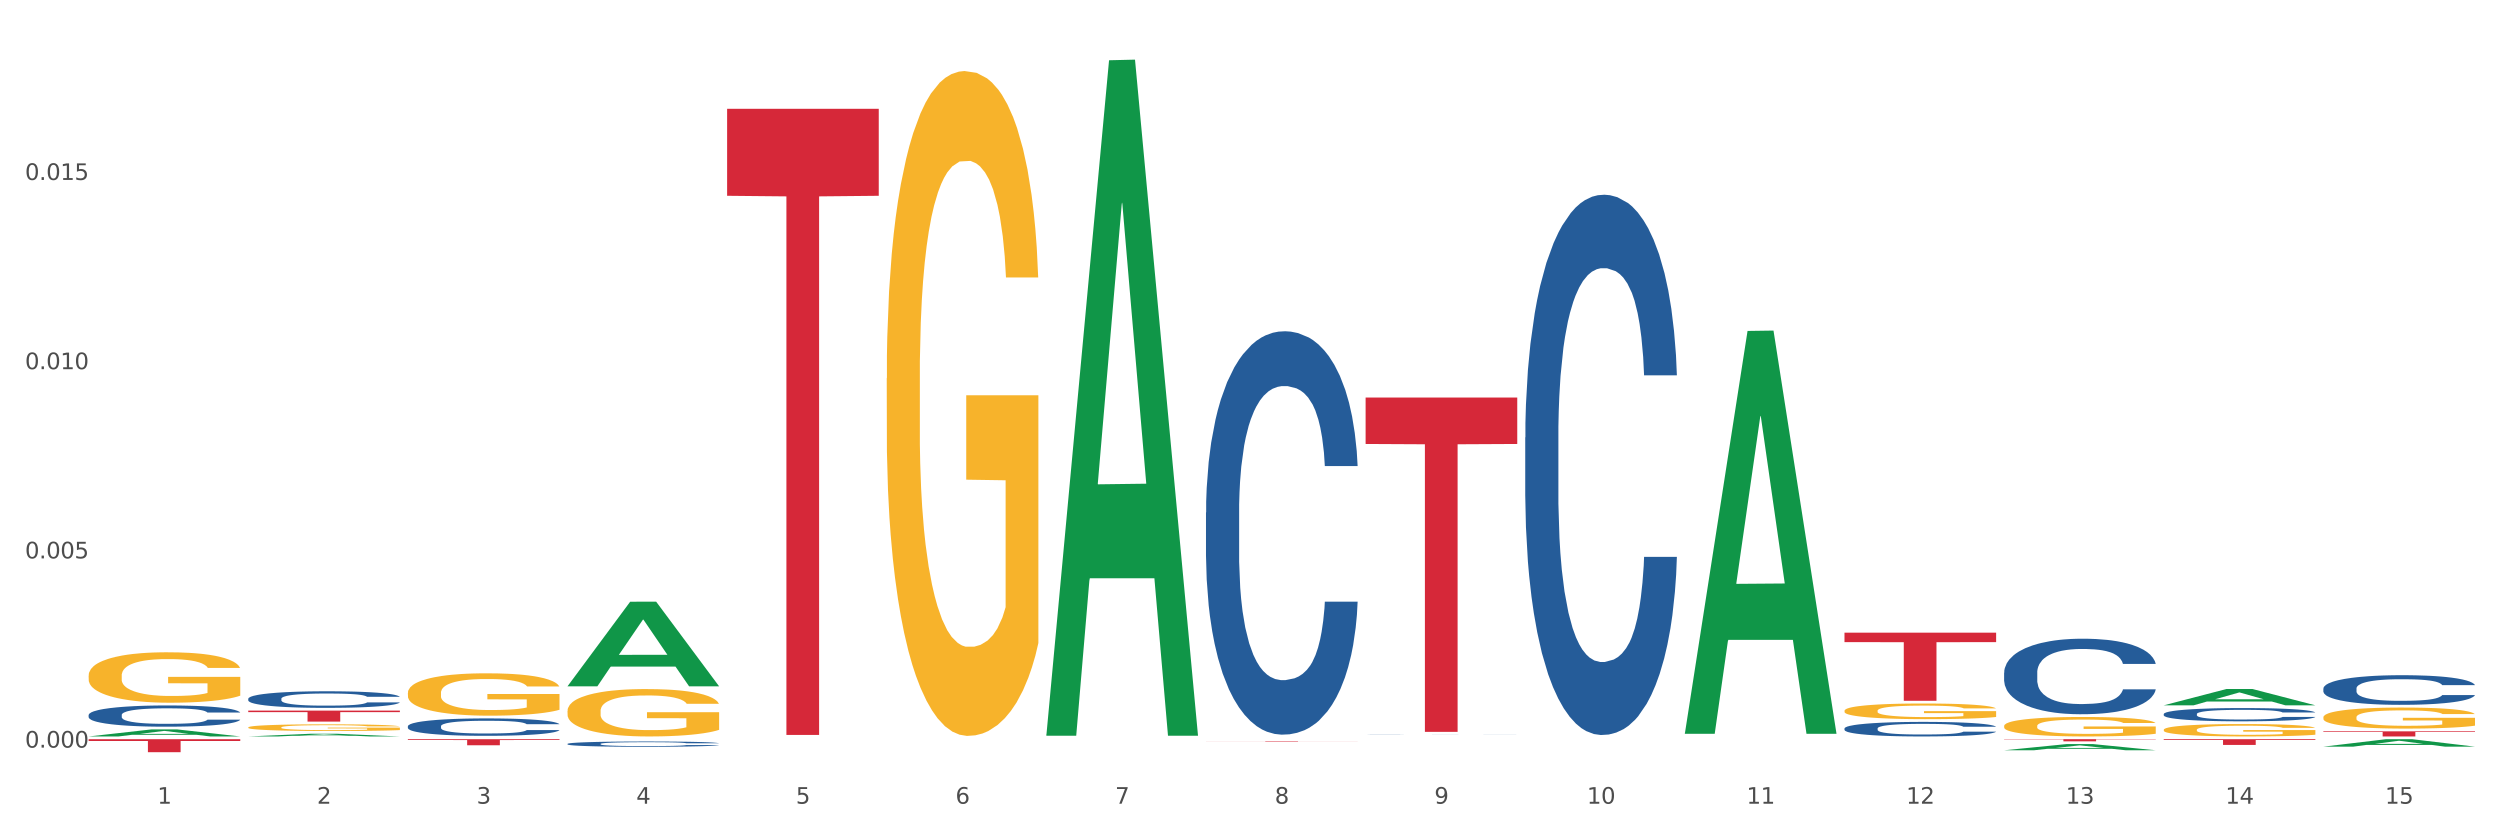 <?xml version="1.0" encoding="utf-8" standalone="no"?>
<!DOCTYPE svg PUBLIC "-//W3C//DTD SVG 1.1//EN"
  "http://www.w3.org/Graphics/SVG/1.1/DTD/svg11.dtd">
<svg xmlns:xlink="http://www.w3.org/1999/xlink" width="1080pt" height="360pt" viewBox="0 0 1080 360" xmlns="http://www.w3.org/2000/svg" version="1.1">
 <rect x="0" y="0" width="1080" height="360" fill="#333333" stroke="none"/>
 <defs>
  <style type="text/css">*{stroke-linejoin: round; stroke-linecap: butt}</style>
 </defs>
 <g id="figure_1">
  <g id="patch_1">
   <path d="M 0 360 
L 1080 360 
L 1080 0 
L 0 0 
z
" style="fill: #ffffff; stroke: #ffffff; stroke-linejoin: miter"/>
  </g>
  <g id="axes_1">
   <g id="matplotlib.axis_1">
    <g id="xtick_1">
     <g id="text_1">
      <!-- 1 -->
      <g style="fill: #4d4d4d" transform="translate(67.984 347.204) scale(0.096 -0.096)">
       <defs>
        <path id="DejaVuSans-31" d="M 794 531 
L 1825 531 
L 1825 4091 
L 703 3866 
L 703 4441 
L 1819 4666 
L 2450 4666 
L 2450 531 
L 3481 531 
L 3481 0 
L 794 0 
L 794 531 
z
" transform="scale(0.016)"/>
       </defs>
       <use xlink:href="#DejaVuSans-31"/>
      </g>
     </g>
    </g>
    <g id="xtick_2">
     <g id="text_2">
      <!-- 2 -->
      <g style="fill: #4d4d4d" transform="translate(136.942 347.204) scale(0.096 -0.096)">
       <defs>
        <path id="DejaVuSans-32" d="M 1228 531 
L 3431 531 
L 3431 0 
L 469 0 
L 469 531 
Q 828 903 1448 1529 
Q 2069 2156 2228 2338 
Q 2531 2678 2651 2914 
Q 2772 3150 2772 3378 
Q 2772 3750 2511 3984 
Q 2250 4219 1831 4219 
Q 1534 4219 1204 4116 
Q 875 4013 500 3803 
L 500 4441 
Q 881 4594 1212 4672 
Q 1544 4750 1819 4750 
Q 2544 4750 2975 4387 
Q 3406 4025 3406 3419 
Q 3406 3131 3298 2873 
Q 3191 2616 2906 2266 
Q 2828 2175 2409 1742 
Q 1991 1309 1228 531 
z
" transform="scale(0.016)"/>
       </defs>
       <use xlink:href="#DejaVuSans-32"/>
      </g>
     </g>
    </g>
    <g id="xtick_3">
     <g id="text_3">
      <!-- 3 -->
      <g style="fill: #4d4d4d" transform="translate(205.899 347.204) scale(0.096 -0.096)">
       <defs>
        <path id="DejaVuSans-33" d="M 2597 2516 
Q 3050 2419 3304 2112 
Q 3559 1806 3559 1356 
Q 3559 666 3084 287 
Q 2609 -91 1734 -91 
Q 1441 -91 1130 -33 
Q 819 25 488 141 
L 488 750 
Q 750 597 1062 519 
Q 1375 441 1716 441 
Q 2309 441 2620 675 
Q 2931 909 2931 1356 
Q 2931 1769 2642 2001 
Q 2353 2234 1838 2234 
L 1294 2234 
L 1294 2753 
L 1863 2753 
Q 2328 2753 2575 2939 
Q 2822 3125 2822 3475 
Q 2822 3834 2567 4026 
Q 2313 4219 1838 4219 
Q 1578 4219 1281 4162 
Q 984 4106 628 3988 
L 628 4550 
Q 988 4650 1302 4700 
Q 1616 4750 1894 4750 
Q 2613 4750 3031 4423 
Q 3450 4097 3450 3541 
Q 3450 3153 3228 2886 
Q 3006 2619 2597 2516 
z
" transform="scale(0.016)"/>
       </defs>
       <use xlink:href="#DejaVuSans-33"/>
      </g>
     </g>
    </g>
    <g id="xtick_4">
     <g id="text_4">
      <!-- 4 -->
      <g style="fill: #4d4d4d" transform="translate(274.857 347.204) scale(0.096 -0.096)">
       <defs>
        <path id="DejaVuSans-34" d="M 2419 4116 
L 825 1625 
L 2419 1625 
L 2419 4116 
z
M 2253 4666 
L 3047 4666 
L 3047 1625 
L 3713 1625 
L 3713 1100 
L 3047 1100 
L 3047 0 
L 2419 0 
L 2419 1100 
L 313 1100 
L 313 1709 
L 2253 4666 
z
" transform="scale(0.016)"/>
       </defs>
       <use xlink:href="#DejaVuSans-34"/>
      </g>
     </g>
    </g>
    <g id="xtick_5">
     <g id="text_5">
      <!-- 5 -->
      <g style="fill: #4d4d4d" transform="translate(343.815 347.204) scale(0.096 -0.096)">
       <defs>
        <path id="DejaVuSans-35" d="M 691 4666 
L 3169 4666 
L 3169 4134 
L 1269 4134 
L 1269 2991 
Q 1406 3038 1543 3061 
Q 1681 3084 1819 3084 
Q 2600 3084 3056 2656 
Q 3513 2228 3513 1497 
Q 3513 744 3044 326 
Q 2575 -91 1722 -91 
Q 1428 -91 1123 -41 
Q 819 9 494 109 
L 494 744 
Q 775 591 1075 516 
Q 1375 441 1709 441 
Q 2250 441 2565 725 
Q 2881 1009 2881 1497 
Q 2881 1984 2565 2268 
Q 2250 2553 1709 2553 
Q 1456 2553 1204 2497 
Q 953 2441 691 2322 
L 691 4666 
z
" transform="scale(0.016)"/>
       </defs>
       <use xlink:href="#DejaVuSans-35"/>
      </g>
     </g>
    </g>
    <g id="xtick_6">
     <g id="text_6">
      <!-- 6 -->
      <g style="fill: #4d4d4d" transform="translate(412.772 347.204) scale(0.096 -0.096)">
       <defs>
        <path id="DejaVuSans-36" d="M 2113 2584 
Q 1688 2584 1439 2293 
Q 1191 2003 1191 1497 
Q 1191 994 1439 701 
Q 1688 409 2113 409 
Q 2538 409 2786 701 
Q 3034 994 3034 1497 
Q 3034 2003 2786 2293 
Q 2538 2584 2113 2584 
z
M 3366 4563 
L 3366 3988 
Q 3128 4100 2886 4159 
Q 2644 4219 2406 4219 
Q 1781 4219 1451 3797 
Q 1122 3375 1075 2522 
Q 1259 2794 1537 2939 
Q 1816 3084 2150 3084 
Q 2853 3084 3261 2657 
Q 3669 2231 3669 1497 
Q 3669 778 3244 343 
Q 2819 -91 2113 -91 
Q 1303 -91 875 529 
Q 447 1150 447 2328 
Q 447 3434 972 4092 
Q 1497 4750 2381 4750 
Q 2619 4750 2861 4703 
Q 3103 4656 3366 4563 
z
" transform="scale(0.016)"/>
       </defs>
       <use xlink:href="#DejaVuSans-36"/>
      </g>
     </g>
    </g>
    <g id="xtick_7">
     <g id="text_7">
      <!-- 7 -->
      <g style="fill: #4d4d4d" transform="translate(481.73 347.204) scale(0.096 -0.096)">
       <defs>
        <path id="DejaVuSans-37" d="M 525 4666 
L 3525 4666 
L 3525 4397 
L 1831 0 
L 1172 0 
L 2766 4134 
L 525 4134 
L 525 4666 
z
" transform="scale(0.016)"/>
       </defs>
       <use xlink:href="#DejaVuSans-37"/>
      </g>
     </g>
    </g>
    <g id="xtick_8">
     <g id="text_8">
      <!-- 8 -->
      <g style="fill: #4d4d4d" transform="translate(550.688 347.204) scale(0.096 -0.096)">
       <defs>
        <path id="DejaVuSans-38" d="M 2034 2216 
Q 1584 2216 1326 1975 
Q 1069 1734 1069 1313 
Q 1069 891 1326 650 
Q 1584 409 2034 409 
Q 2484 409 2743 651 
Q 3003 894 3003 1313 
Q 3003 1734 2745 1975 
Q 2488 2216 2034 2216 
z
M 1403 2484 
Q 997 2584 770 2862 
Q 544 3141 544 3541 
Q 544 4100 942 4425 
Q 1341 4750 2034 4750 
Q 2731 4750 3128 4425 
Q 3525 4100 3525 3541 
Q 3525 3141 3298 2862 
Q 3072 2584 2669 2484 
Q 3125 2378 3379 2068 
Q 3634 1759 3634 1313 
Q 3634 634 3220 271 
Q 2806 -91 2034 -91 
Q 1263 -91 848 271 
Q 434 634 434 1313 
Q 434 1759 690 2068 
Q 947 2378 1403 2484 
z
M 1172 3481 
Q 1172 3119 1398 2916 
Q 1625 2713 2034 2713 
Q 2441 2713 2670 2916 
Q 2900 3119 2900 3481 
Q 2900 3844 2670 4047 
Q 2441 4250 2034 4250 
Q 1625 4250 1398 4047 
Q 1172 3844 1172 3481 
z
" transform="scale(0.016)"/>
       </defs>
       <use xlink:href="#DejaVuSans-38"/>
      </g>
     </g>
    </g>
    <g id="xtick_9">
     <g id="text_9">
      <!-- 9 -->
      <g style="fill: #4d4d4d" transform="translate(619.645 347.204) scale(0.096 -0.096)">
       <defs>
        <path id="DejaVuSans-39" d="M 703 97 
L 703 672 
Q 941 559 1184 500 
Q 1428 441 1663 441 
Q 2288 441 2617 861 
Q 2947 1281 2994 2138 
Q 2813 1869 2534 1725 
Q 2256 1581 1919 1581 
Q 1219 1581 811 2004 
Q 403 2428 403 3163 
Q 403 3881 828 4315 
Q 1253 4750 1959 4750 
Q 2769 4750 3195 4129 
Q 3622 3509 3622 2328 
Q 3622 1225 3098 567 
Q 2575 -91 1691 -91 
Q 1453 -91 1209 -44 
Q 966 3 703 97 
z
M 1959 2075 
Q 2384 2075 2632 2365 
Q 2881 2656 2881 3163 
Q 2881 3666 2632 3958 
Q 2384 4250 1959 4250 
Q 1534 4250 1286 3958 
Q 1038 3666 1038 3163 
Q 1038 2656 1286 2365 
Q 1534 2075 1959 2075 
z
" transform="scale(0.016)"/>
       </defs>
       <use xlink:href="#DejaVuSans-39"/>
      </g>
     </g>
    </g>
    <g id="xtick_10">
     <g id="text_10">
      <!-- 10 -->
      <g style="fill: #4d4d4d" transform="translate(685.549 347.204) scale(0.096 -0.096)">
       <defs>
        <path id="DejaVuSans-30" d="M 2034 4250 
Q 1547 4250 1301 3770 
Q 1056 3291 1056 2328 
Q 1056 1369 1301 889 
Q 1547 409 2034 409 
Q 2525 409 2770 889 
Q 3016 1369 3016 2328 
Q 3016 3291 2770 3770 
Q 2525 4250 2034 4250 
z
M 2034 4750 
Q 2819 4750 3233 4129 
Q 3647 3509 3647 2328 
Q 3647 1150 3233 529 
Q 2819 -91 2034 -91 
Q 1250 -91 836 529 
Q 422 1150 422 2328 
Q 422 3509 836 4129 
Q 1250 4750 2034 4750 
z
" transform="scale(0.016)"/>
       </defs>
       <use xlink:href="#DejaVuSans-31"/>
       <use xlink:href="#DejaVuSans-30" transform="translate(63.623 0)"/>
      </g>
     </g>
    </g>
    <g id="xtick_11">
     <g id="text_11">
      <!-- 11 -->
      <g style="fill: #4d4d4d" transform="translate(754.506 347.204) scale(0.096 -0.096)">
       <use xlink:href="#DejaVuSans-31"/>
       <use xlink:href="#DejaVuSans-31" transform="translate(63.623 0)"/>
      </g>
     </g>
    </g>
    <g id="xtick_12">
     <g id="text_12">
      <!-- 12 -->
      <g style="fill: #4d4d4d" transform="translate(823.464 347.204) scale(0.096 -0.096)">
       <use xlink:href="#DejaVuSans-31"/>
       <use xlink:href="#DejaVuSans-32" transform="translate(63.623 0)"/>
      </g>
     </g>
    </g>
    <g id="xtick_13">
     <g id="text_13">
      <!-- 13 -->
      <g style="fill: #4d4d4d" transform="translate(892.422 347.204) scale(0.096 -0.096)">
       <use xlink:href="#DejaVuSans-31"/>
       <use xlink:href="#DejaVuSans-33" transform="translate(63.623 0)"/>
      </g>
     </g>
    </g>
    <g id="xtick_14">
     <g id="text_14">
      <!-- 14 -->
      <g style="fill: #4d4d4d" transform="translate(961.379 347.204) scale(0.096 -0.096)">
       <use xlink:href="#DejaVuSans-31"/>
       <use xlink:href="#DejaVuSans-34" transform="translate(63.623 0)"/>
      </g>
     </g>
    </g>
    <g id="xtick_15">
     <g id="text_15">
      <!-- 15 -->
      <g style="fill: #4d4d4d" transform="translate(1030.337 347.204) scale(0.096 -0.096)">
       <use xlink:href="#DejaVuSans-31"/>
       <use xlink:href="#DejaVuSans-35" transform="translate(63.623 0)"/>
      </g>
     </g>
    </g>
    <g id="xtick_16"/>
    <g id="xtick_17"/>
    <g id="xtick_18"/>
    <g id="xtick_19"/>
    <g id="xtick_20"/>
    <g id="xtick_21"/>
    <g id="xtick_22"/>
    <g id="xtick_23"/>
    <g id="xtick_24"/>
    <g id="xtick_25"/>
    <g id="xtick_26"/>
    <g id="xtick_27"/>
    <g id="xtick_28"/>
    <g id="xtick_29"/>
   </g>
   <g id="matplotlib.axis_2">
    <g id="ytick_1">
     <g id="text_16">
      <!-- 0.000 -->
      <g style="fill: #4d4d4d" transform="translate(10.8 322.973) scale(0.096 -0.096)">
       <defs>
        <path id="DejaVuSans-2e" d="M 684 794 
L 1344 794 
L 1344 0 
L 684 0 
L 684 794 
z
" transform="scale(0.016)"/>
       </defs>
       <use xlink:href="#DejaVuSans-30"/>
       <use xlink:href="#DejaVuSans-2e" transform="translate(63.623 0)"/>
       <use xlink:href="#DejaVuSans-30" transform="translate(95.41 0)"/>
       <use xlink:href="#DejaVuSans-30" transform="translate(159.033 0)"/>
       <use xlink:href="#DejaVuSans-30" transform="translate(222.656 0)"/>
      </g>
     </g>
    </g>
    <g id="ytick_2">
     <g id="text_17">
      <!-- 0.005 -->
      <g style="fill: #4d4d4d" transform="translate(10.8 241.229) scale(0.096 -0.096)">
       <use xlink:href="#DejaVuSans-30"/>
       <use xlink:href="#DejaVuSans-2e" transform="translate(63.623 0)"/>
       <use xlink:href="#DejaVuSans-30" transform="translate(95.41 0)"/>
       <use xlink:href="#DejaVuSans-30" transform="translate(159.033 0)"/>
       <use xlink:href="#DejaVuSans-35" transform="translate(222.656 0)"/>
      </g>
     </g>
    </g>
    <g id="ytick_3">
     <g id="text_18">
      <!-- 0.010 -->
      <g style="fill: #4d4d4d" transform="translate(10.8 159.486) scale(0.096 -0.096)">
       <use xlink:href="#DejaVuSans-30"/>
       <use xlink:href="#DejaVuSans-2e" transform="translate(63.623 0)"/>
       <use xlink:href="#DejaVuSans-30" transform="translate(95.41 0)"/>
       <use xlink:href="#DejaVuSans-31" transform="translate(159.033 0)"/>
       <use xlink:href="#DejaVuSans-30" transform="translate(222.656 0)"/>
      </g>
     </g>
    </g>
    <g id="ytick_4">
     <g id="text_19">
      <!-- 0.015 -->
      <g style="fill: #4d4d4d" transform="translate(10.8 77.742) scale(0.096 -0.096)">
       <use xlink:href="#DejaVuSans-30"/>
       <use xlink:href="#DejaVuSans-2e" transform="translate(63.623 0)"/>
       <use xlink:href="#DejaVuSans-30" transform="translate(95.41 0)"/>
       <use xlink:href="#DejaVuSans-31" transform="translate(159.033 0)"/>
       <use xlink:href="#DejaVuSans-35" transform="translate(222.656 0)"/>
      </g>
     </g>
    </g>
    <g id="ytick_5"/>
    <g id="ytick_6"/>
    <g id="ytick_7"/>
    <g id="ytick_8"/>
   </g>
   <g id="PolyCollection_1">
    <path d="M 245.156 296.436 
L 245.224 296.401 
L 272.238 259.943 
L 283.449 259.908 
L 310.666 296.504 
L 297.699 296.504 
L 291.823 287.982 
L 263.931 287.982 
L 263.728 288.12 
L 258.055 296.504 
L 245.156 296.504 
L 245.156 296.436 
L 267.443 282.897 
L 288.311 282.862 
L 277.978 267.709 
L 277.843 267.64 
L 277.708 267.743 
L 267.375 282.862 
L 267.443 282.897 
L 245.156 296.436 
z
" clip-path="url(#pe9c24ea8be)" style="fill: #109648"/>
    <path d="M 107.241 318.149 
L 107.308 318.148 
L 134.323 316.974 
L 145.533 316.973 
L 172.75 318.151 
L 159.784 318.151 
L 153.908 317.877 
L 126.016 317.877 
L 125.813 317.881 
L 120.14 318.151 
L 107.241 318.151 
L 107.241 318.149 
L 129.527 317.713 
L 150.396 317.712 
L 140.063 317.224 
L 139.928 317.222 
L 139.793 317.225 
L 129.46 317.712 
L 129.527 317.713 
L 107.241 318.149 
z
" clip-path="url(#pe9c24ea8be)" style="fill: #109648"/>
    <path d="M 245.156 307.139 
L 245.233 307.12 
L 245.233 306.447 
L 245.388 305.868 
L 246.161 304.465 
L 247.322 303.306 
L 248.172 302.689 
L 249.023 302.184 
L 250.029 301.68 
L 251.266 301.156 
L 253.509 300.39 
L 254.901 299.997 
L 256.603 299.586 
L 259.697 298.987 
L 261.939 298.651 
L 264.26 298.37 
L 268.05 298.034 
L 270.525 297.884 
L 273.154 297.772 
L 276.325 297.697 
L 278.723 297.679 
L 283.982 297.735 
L 288.468 297.903 
L 290.634 298.034 
L 293.418 298.258 
L 294.888 298.408 
L 297.285 298.707 
L 299.76 299.099 
L 301.462 299.436 
L 304.014 300.072 
L 305.948 300.707 
L 307.727 301.493 
L 308.655 302.035 
L 309.351 302.54 
L 309.97 303.119 
L 310.588 304.035 
L 296.667 304.035 
L 296.125 303.381 
L 295.274 302.764 
L 294.037 302.166 
L 292.954 301.792 
L 291.098 301.324 
L 289.396 301.025 
L 287.617 300.801 
L 285.452 300.614 
L 283.75 300.52 
L 281.353 300.446 
L 276.635 300.464 
L 273.464 300.614 
L 271.298 300.801 
L 269.906 300.969 
L 268.668 301.156 
L 267.276 301.418 
L 265.652 301.811 
L 264.492 302.166 
L 263.332 302.614 
L 262.404 303.063 
L 261.553 303.587 
L 260.857 304.148 
L 260.315 304.727 
L 259.851 305.438 
L 259.464 306.616 
L 259.464 309.177 
L 259.619 309.757 
L 260.006 310.523 
L 260.47 311.103 
L 261.243 311.795 
L 261.939 312.262 
L 263.254 312.935 
L 264.724 313.496 
L 265.884 313.851 
L 267.044 314.15 
L 269.055 314.562 
L 271.298 314.898 
L 273.232 315.104 
L 275.861 315.291 
L 277.64 315.366 
L 279.187 315.403 
L 282.977 315.403 
L 285.684 315.347 
L 288.7 315.216 
L 291.021 315.048 
L 292.954 314.842 
L 295.12 314.506 
L 296.512 314.188 
L 296.512 310.28 
L 279.496 310.261 
L 279.496 307.663 
L 310.666 307.663 
L 310.666 315.291 
L 309.351 315.683 
L 307.881 316.039 
L 306.335 316.357 
L 304.014 316.749 
L 301.23 317.123 
L 298.755 317.385 
L 296.125 317.609 
L 293.031 317.815 
L 289.01 318.002 
L 286.535 318.077 
L 283.441 318.133 
L 279.806 318.151 
L 276.635 318.114 
L 273.541 318.021 
L 270.293 317.852 
L 267.121 317.609 
L 264.724 317.366 
L 262.326 317.067 
L 259.774 316.674 
L 257.763 316.3 
L 256.216 315.964 
L 254.515 315.534 
L 252.658 314.973 
L 251.266 314.468 
L 250.029 313.945 
L 248.714 313.272 
L 247.786 312.692 
L 246.858 311.963 
L 246.316 311.421 
L 245.697 310.579 
L 245.233 309.401 
L 245.156 307.139 
z
" clip-path="url(#pe9c24ea8be)" style="fill: #f7b32b"/>
    <path d="M 383.071 163.414 
L 383.149 163.151 
L 383.149 153.708 
L 383.303 145.576 
L 384.077 125.903 
L 385.237 109.639 
L 386.088 100.983 
L 386.938 93.9 
L 387.944 86.818 
L 389.181 79.473 
L 391.424 68.718 
L 392.817 63.209 
L 394.518 57.439 
L 397.612 49.045 
L 399.855 44.323 
L 402.175 40.388 
L 405.965 35.666 
L 408.44 33.568 
L 411.07 31.994 
L 414.241 30.945 
L 416.638 30.682 
L 421.898 31.469 
L 426.384 33.83 
L 428.549 35.666 
L 431.334 38.814 
L 432.803 40.913 
L 435.201 45.11 
L 437.676 50.618 
L 439.377 55.34 
L 441.93 64.259 
L 443.863 73.177 
L 445.642 84.195 
L 446.57 91.802 
L 447.266 98.884 
L 447.885 107.016 
L 448.504 119.869 
L 434.582 119.869 
L 434.041 110.688 
L 433.19 102.032 
L 431.952 93.638 
L 430.869 88.392 
L 429.013 81.834 
L 427.312 77.637 
L 425.533 74.489 
L 423.367 71.866 
L 421.666 70.554 
L 419.268 69.505 
L 414.55 69.767 
L 411.379 71.866 
L 409.213 74.489 
L 407.821 76.85 
L 406.584 79.473 
L 405.191 83.145 
L 403.567 88.654 
L 402.407 93.638 
L 401.247 99.934 
L 400.319 106.229 
L 399.468 113.574 
L 398.772 121.443 
L 398.231 129.575 
L 397.767 139.543 
L 397.38 156.069 
L 397.38 192.006 
L 397.534 200.138 
L 397.921 210.893 
L 398.385 219.024 
L 399.159 228.73 
L 399.855 235.288 
L 401.17 244.731 
L 402.639 252.601 
L 403.799 257.585 
L 404.959 261.782 
L 406.97 267.553 
L 409.213 272.274 
L 411.147 275.16 
L 413.777 277.783 
L 415.555 278.832 
L 417.102 279.357 
L 420.892 279.357 
L 423.599 278.57 
L 426.616 276.734 
L 428.936 274.373 
L 430.869 271.487 
L 433.035 266.766 
L 434.427 262.306 
L 434.427 207.483 
L 417.412 207.22 
L 417.412 170.759 
L 448.581 170.759 
L 448.581 277.783 
L 447.266 283.292 
L 445.797 288.275 
L 444.25 292.735 
L 441.93 298.243 
L 439.145 303.49 
L 436.67 307.162 
L 434.041 310.31 
L 430.947 313.195 
L 426.925 315.819 
L 424.45 316.868 
L 421.356 317.655 
L 417.721 317.917 
L 414.55 317.392 
L 411.456 316.081 
L 408.208 313.72 
L 405.037 310.31 
L 402.639 306.9 
L 400.242 302.703 
L 397.689 297.194 
L 395.678 291.948 
L 394.131 287.226 
L 392.43 281.193 
L 390.574 273.324 
L 389.181 266.241 
L 387.944 258.896 
L 386.629 249.453 
L 385.701 241.321 
L 384.773 231.091 
L 384.231 223.484 
L 383.613 211.68 
L 383.149 195.154 
L 383.071 163.414 
z
" clip-path="url(#pe9c24ea8be)" style="fill: #f7b32b"/>
    <path d="M 865.775 313.621 
L 865.852 313.614 
L 865.852 313.337 
L 866.007 313.098 
L 866.78 312.521 
L 867.941 312.045 
L 868.791 311.791 
L 869.642 311.583 
L 870.648 311.375 
L 871.885 311.16 
L 874.128 310.845 
L 875.52 310.683 
L 877.222 310.514 
L 880.315 310.268 
L 882.558 310.129 
L 884.879 310.014 
L 888.669 309.876 
L 891.144 309.814 
L 893.773 309.768 
L 896.944 309.737 
L 899.342 309.73 
L 904.601 309.753 
L 909.087 309.822 
L 911.253 309.876 
L 914.037 309.968 
L 915.507 310.029 
L 917.904 310.153 
L 920.379 310.314 
L 922.081 310.453 
L 924.633 310.714 
L 926.567 310.976 
L 928.346 311.299 
L 929.274 311.522 
L 929.97 311.729 
L 930.589 311.968 
L 931.207 312.345 
L 917.286 312.345 
L 916.744 312.075 
L 915.893 311.822 
L 914.656 311.575 
L 913.573 311.422 
L 911.717 311.229 
L 910.015 311.106 
L 908.236 311.014 
L 906.071 310.937 
L 904.369 310.899 
L 901.972 310.868 
L 897.254 310.876 
L 894.083 310.937 
L 891.917 311.014 
L 890.525 311.083 
L 889.287 311.16 
L 887.895 311.268 
L 886.271 311.429 
L 885.111 311.575 
L 883.951 311.76 
L 883.022 311.945 
L 882.172 312.16 
L 881.476 312.391 
L 880.934 312.629 
L 880.47 312.921 
L 880.083 313.406 
L 880.083 314.46 
L 880.238 314.698 
L 880.625 315.013 
L 881.089 315.252 
L 881.862 315.536 
L 882.558 315.729 
L 883.873 316.006 
L 885.343 316.236 
L 886.503 316.382 
L 887.663 316.505 
L 889.674 316.675 
L 891.917 316.813 
L 893.851 316.898 
L 896.48 316.975 
L 898.259 317.005 
L 899.806 317.021 
L 903.596 317.021 
L 906.303 316.998 
L 909.319 316.944 
L 911.639 316.875 
L 913.573 316.79 
L 915.739 316.652 
L 917.131 316.521 
L 917.131 314.913 
L 900.115 314.906 
L 900.115 313.837 
L 931.285 313.837 
L 931.285 316.975 
L 929.97 317.136 
L 928.5 317.282 
L 926.953 317.413 
L 924.633 317.575 
L 921.849 317.728 
L 919.374 317.836 
L 916.744 317.928 
L 913.65 318.013 
L 909.629 318.09 
L 907.154 318.121 
L 904.06 318.144 
L 900.425 318.151 
L 897.254 318.136 
L 894.16 318.098 
L 890.911 318.028 
L 887.74 317.928 
L 885.343 317.828 
L 882.945 317.705 
L 880.393 317.544 
L 878.382 317.39 
L 876.835 317.252 
L 875.133 317.075 
L 873.277 316.844 
L 871.885 316.636 
L 870.648 316.421 
L 869.333 316.144 
L 868.405 315.906 
L 867.476 315.606 
L 866.935 315.383 
L 866.316 315.036 
L 865.852 314.552 
L 865.775 313.621 
z
" clip-path="url(#pe9c24ea8be)" style="fill: #f7b32b"/>
    <path d="M 796.817 307.041 
L 796.895 307.035 
L 796.895 306.812 
L 797.049 306.621 
L 797.823 306.157 
L 798.983 305.774 
L 799.834 305.57 
L 800.684 305.403 
L 801.69 305.236 
L 802.927 305.063 
L 805.17 304.81 
L 806.563 304.68 
L 808.264 304.544 
L 811.358 304.347 
L 813.601 304.235 
L 815.921 304.143 
L 819.711 304.031 
L 822.186 303.982 
L 824.816 303.945 
L 827.987 303.92 
L 830.384 303.914 
L 835.644 303.932 
L 840.129 303.988 
L 842.295 304.031 
L 845.079 304.106 
L 846.549 304.155 
L 848.947 304.254 
L 851.422 304.384 
L 853.123 304.495 
L 855.676 304.705 
L 857.609 304.915 
L 859.388 305.175 
L 860.316 305.354 
L 861.012 305.521 
L 861.631 305.712 
L 862.25 306.015 
L 848.328 306.015 
L 847.786 305.799 
L 846.936 305.595 
L 845.698 305.397 
L 844.615 305.273 
L 842.759 305.119 
L 841.058 305.02 
L 839.279 304.946 
L 837.113 304.884 
L 835.412 304.853 
L 833.014 304.829 
L 828.296 304.835 
L 825.125 304.884 
L 822.959 304.946 
L 821.567 305.002 
L 820.33 305.063 
L 818.937 305.15 
L 817.313 305.28 
L 816.153 305.397 
L 814.993 305.545 
L 814.065 305.694 
L 813.214 305.867 
L 812.518 306.052 
L 811.977 306.244 
L 811.512 306.479 
L 811.126 306.868 
L 811.126 307.714 
L 811.28 307.906 
L 811.667 308.159 
L 812.131 308.351 
L 812.905 308.58 
L 813.601 308.734 
L 814.916 308.957 
L 816.385 309.142 
L 817.545 309.259 
L 818.705 309.358 
L 820.716 309.494 
L 822.959 309.605 
L 824.893 309.673 
L 827.523 309.735 
L 829.301 309.76 
L 830.848 309.772 
L 834.638 309.772 
L 837.345 309.754 
L 840.362 309.711 
L 842.682 309.655 
L 844.615 309.587 
L 846.781 309.476 
L 848.173 309.371 
L 848.173 308.079 
L 831.158 308.073 
L 831.158 307.214 
L 862.327 307.214 
L 862.327 309.735 
L 861.012 309.865 
L 859.543 309.982 
L 857.996 310.087 
L 855.676 310.217 
L 852.891 310.341 
L 850.416 310.427 
L 847.786 310.502 
L 844.693 310.569 
L 840.671 310.631 
L 838.196 310.656 
L 835.102 310.675 
L 831.467 310.681 
L 828.296 310.668 
L 825.202 310.637 
L 821.954 310.582 
L 818.783 310.502 
L 816.385 310.421 
L 813.987 310.322 
L 811.435 310.193 
L 809.424 310.069 
L 807.877 309.958 
L 806.176 309.816 
L 804.32 309.63 
L 802.927 309.463 
L 801.69 309.29 
L 800.375 309.068 
L 799.447 308.876 
L 798.519 308.635 
L 797.977 308.456 
L 797.359 308.178 
L 796.895 307.789 
L 796.817 307.041 
z
" clip-path="url(#pe9c24ea8be)" style="fill: #f7b32b"/>
    <path d="M 934.733 315.265 
L 934.81 315.26 
L 934.81 315.083 
L 934.965 314.931 
L 935.738 314.564 
L 936.898 314.26 
L 937.749 314.098 
L 938.6 313.966 
L 939.605 313.833 
L 940.843 313.696 
L 943.086 313.495 
L 944.478 313.392 
L 946.179 313.285 
L 949.273 313.128 
L 951.516 313.04 
L 953.836 312.966 
L 957.626 312.878 
L 960.101 312.839 
L 962.731 312.809 
L 965.902 312.79 
L 968.3 312.785 
L 973.559 312.799 
L 978.045 312.843 
L 980.21 312.878 
L 982.995 312.937 
L 984.464 312.976 
L 986.862 313.054 
L 989.337 313.157 
L 991.038 313.245 
L 993.591 313.412 
L 995.524 313.579 
L 997.303 313.784 
L 998.231 313.927 
L 998.928 314.059 
L 999.546 314.211 
L 1000.165 314.451 
L 986.243 314.451 
L 985.702 314.279 
L 984.851 314.118 
L 983.614 313.961 
L 982.531 313.863 
L 980.674 313.74 
L 978.973 313.662 
L 977.194 313.603 
L 975.028 313.554 
L 973.327 313.53 
L 970.929 313.51 
L 966.211 313.515 
L 963.04 313.554 
L 960.875 313.603 
L 959.482 313.647 
L 958.245 313.696 
L 956.853 313.765 
L 955.229 313.868 
L 954.068 313.961 
L 952.908 314.079 
L 951.98 314.196 
L 951.129 314.333 
L 950.433 314.48 
L 949.892 314.632 
L 949.428 314.819 
L 949.041 315.127 
L 949.041 315.799 
L 949.196 315.951 
L 949.582 316.152 
L 950.047 316.304 
L 950.82 316.485 
L 951.516 316.608 
L 952.831 316.784 
L 954.3 316.931 
L 955.461 317.024 
L 956.621 317.103 
L 958.632 317.21 
L 960.875 317.299 
L 962.808 317.353 
L 965.438 317.402 
L 967.217 317.421 
L 968.764 317.431 
L 972.553 317.431 
L 975.26 317.416 
L 978.277 317.382 
L 980.597 317.338 
L 982.531 317.284 
L 984.696 317.196 
L 986.089 317.112 
L 986.089 316.088 
L 969.073 316.083 
L 969.073 315.402 
L 1000.242 315.402 
L 1000.242 317.402 
L 998.928 317.504 
L 997.458 317.598 
L 995.911 317.681 
L 993.591 317.784 
L 990.806 317.882 
L 988.331 317.95 
L 985.702 318.009 
L 982.608 318.063 
L 978.586 318.112 
L 976.111 318.132 
L 973.017 318.146 
L 969.382 318.151 
L 966.211 318.142 
L 963.118 318.117 
L 959.869 318.073 
L 956.698 318.009 
L 954.3 317.946 
L 951.903 317.867 
L 949.35 317.764 
L 947.34 317.666 
L 945.793 317.578 
L 944.091 317.465 
L 942.235 317.318 
L 940.843 317.186 
L 939.605 317.049 
L 938.29 316.872 
L 937.362 316.72 
L 936.434 316.529 
L 935.893 316.387 
L 935.274 316.166 
L 934.81 315.858 
L 934.733 315.265 
z
" clip-path="url(#pe9c24ea8be)" style="fill: #f7b32b"/>
    <path d="M 1003.69 309.863 
L 1003.768 309.855 
L 1003.768 309.556 
L 1003.922 309.299 
L 1004.696 308.676 
L 1005.856 308.162 
L 1006.707 307.888 
L 1007.557 307.664 
L 1008.563 307.44 
L 1009.8 307.207 
L 1012.043 306.867 
L 1013.435 306.693 
L 1015.137 306.51 
L 1018.231 306.245 
L 1020.474 306.095 
L 1022.794 305.971 
L 1026.584 305.821 
L 1029.059 305.755 
L 1031.688 305.705 
L 1034.86 305.672 
L 1037.257 305.664 
L 1042.517 305.688 
L 1047.002 305.763 
L 1049.168 305.821 
L 1051.952 305.921 
L 1053.422 305.987 
L 1055.82 306.12 
L 1058.295 306.294 
L 1059.996 306.444 
L 1062.548 306.726 
L 1064.482 307.008 
L 1066.261 307.357 
L 1067.189 307.597 
L 1067.885 307.822 
L 1068.504 308.079 
L 1069.123 308.486 
L 1055.201 308.486 
L 1054.659 308.195 
L 1053.809 307.921 
L 1052.571 307.656 
L 1051.488 307.49 
L 1049.632 307.282 
L 1047.931 307.149 
L 1046.152 307.05 
L 1043.986 306.967 
L 1042.285 306.925 
L 1039.887 306.892 
L 1035.169 306.9 
L 1031.998 306.967 
L 1029.832 307.05 
L 1028.44 307.124 
L 1027.203 307.207 
L 1025.81 307.324 
L 1024.186 307.498 
L 1023.026 307.656 
L 1021.866 307.855 
L 1020.938 308.054 
L 1020.087 308.286 
L 1019.391 308.535 
L 1018.85 308.793 
L 1018.385 309.108 
L 1017.999 309.631 
L 1017.999 310.768 
L 1018.153 311.025 
L 1018.54 311.366 
L 1019.004 311.623 
L 1019.778 311.93 
L 1020.474 312.138 
L 1021.789 312.436 
L 1023.258 312.685 
L 1024.418 312.843 
L 1025.578 312.976 
L 1027.589 313.159 
L 1029.832 313.308 
L 1031.766 313.399 
L 1034.396 313.482 
L 1036.174 313.515 
L 1037.721 313.532 
L 1041.511 313.532 
L 1044.218 313.507 
L 1047.235 313.449 
L 1049.555 313.374 
L 1051.488 313.283 
L 1053.654 313.134 
L 1055.046 312.993 
L 1055.046 311.258 
L 1038.031 311.249 
L 1038.031 310.096 
L 1069.2 310.096 
L 1069.2 313.482 
L 1067.885 313.657 
L 1066.416 313.814 
L 1064.869 313.955 
L 1062.548 314.13 
L 1059.764 314.296 
L 1057.289 314.412 
L 1054.659 314.511 
L 1051.566 314.603 
L 1047.544 314.686 
L 1045.069 314.719 
L 1041.975 314.744 
L 1038.34 314.752 
L 1035.169 314.736 
L 1032.075 314.694 
L 1028.827 314.619 
L 1025.656 314.511 
L 1023.258 314.404 
L 1020.86 314.271 
L 1018.308 314.096 
L 1016.297 313.93 
L 1014.75 313.781 
L 1013.049 313.59 
L 1011.193 313.341 
L 1009.8 313.117 
L 1008.563 312.885 
L 1007.248 312.586 
L 1006.32 312.329 
L 1005.392 312.005 
L 1004.85 311.764 
L 1004.232 311.391 
L 1003.768 310.868 
L 1003.69 309.863 
z
" clip-path="url(#pe9c24ea8be)" style="fill: #f7b32b"/>
    <path d="M 452.029 317.28 
L 452.096 317.006 
L 479.111 26.034 
L 490.322 25.759 
L 517.539 317.829 
L 504.572 317.829 
L 498.696 249.816 
L 470.804 249.816 
L 470.601 250.913 
L 464.928 317.829 
L 452.029 317.829 
L 452.029 317.28 
L 474.316 209.228 
L 495.184 208.954 
L 484.851 88.013 
L 484.716 87.464 
L 484.581 88.287 
L 474.248 208.954 
L 474.316 209.228 
L 452.029 317.28 
z
" clip-path="url(#pe9c24ea8be)" style="fill: #109648"/>
    <path d="M 727.86 316.67 
L 727.927 316.506 
L 754.941 142.967 
L 766.152 142.804 
L 793.369 316.997 
L 780.402 316.997 
L 774.527 276.434 
L 746.635 276.434 
L 746.432 277.088 
L 740.759 316.997 
L 727.86 316.997 
L 727.86 316.67 
L 750.146 252.226 
L 771.015 252.063 
L 760.682 179.932 
L 760.547 179.605 
L 760.412 180.096 
L 750.079 252.063 
L 750.146 252.226 
L 727.86 316.67 
z
" clip-path="url(#pe9c24ea8be)" style="fill: #109648"/>
    <path d="M 1003.69 315.926 
L 1069.2 315.926 
L 1069.2 316.236 
L 1043.431 316.238 
L 1043.431 318.151 
L 1029.304 318.151 
L 1029.304 316.238 
L 1003.69 316.236 
L 1003.69 315.928 
L 1003.69 315.926 
z
" clip-path="url(#pe9c24ea8be)" style="fill: #d62839"/>
    <path d="M 589.944 171.72 
L 655.454 171.72 
L 655.454 191.793 
L 629.685 191.928 
L 629.685 316.159 
L 615.558 316.159 
L 615.558 191.928 
L 589.944 191.793 
L 589.944 171.856 
L 589.944 171.72 
z
" clip-path="url(#pe9c24ea8be)" style="fill: #d62839"/>
    <path d="M 796.817 273.31 
L 862.327 273.31 
L 862.327 277.4 
L 836.558 277.427 
L 836.558 302.74 
L 822.431 302.74 
L 822.431 277.427 
L 796.817 277.4 
L 796.817 273.338 
L 796.817 273.31 
z
" clip-path="url(#pe9c24ea8be)" style="fill: #d62839"/>
    <path d="M 1003.69 322.549 
L 1003.758 322.545 
L 1030.772 319.329 
L 1041.983 319.326 
L 1069.2 322.555 
L 1056.233 322.555 
L 1050.357 321.803 
L 1022.465 321.803 
L 1022.263 321.815 
L 1016.59 322.555 
L 1003.69 322.555 
L 1003.69 322.549 
L 1025.977 321.354 
L 1046.846 321.351 
L 1036.513 320.014 
L 1036.378 320.008 
L 1036.243 320.017 
L 1025.91 321.351 
L 1025.977 321.354 
L 1003.69 322.549 
z
" clip-path="url(#pe9c24ea8be)" style="fill: #109648"/>
    <path d="M 934.733 304.689 
L 934.8 304.683 
L 961.814 297.653 
L 973.025 297.646 
L 1000.242 304.702 
L 987.275 304.702 
L 981.4 303.059 
L 953.508 303.059 
L 953.305 303.086 
L 947.632 304.702 
L 934.733 304.702 
L 934.733 304.689 
L 957.019 302.079 
L 977.888 302.072 
L 967.555 299.15 
L 967.42 299.137 
L 967.285 299.157 
L 956.952 302.072 
L 957.019 302.079 
L 934.733 304.689 
z
" clip-path="url(#pe9c24ea8be)" style="fill: #109648"/>
    <path d="M 865.775 324.112 
L 865.842 324.11 
L 892.857 321.435 
L 904.068 321.432 
L 931.285 324.117 
L 918.318 324.117 
L 912.442 323.492 
L 884.55 323.492 
L 884.347 323.502 
L 878.674 324.117 
L 865.775 324.117 
L 865.775 324.112 
L 888.062 323.119 
L 908.93 323.116 
L 898.597 322.005 
L 898.462 322 
L 898.327 322.007 
L 887.994 323.116 
L 888.062 323.119 
L 865.775 324.112 
z
" clip-path="url(#pe9c24ea8be)" style="fill: #109648"/>
    <path d="M 934.733 319.326 
L 1000.242 319.326 
L 1000.242 319.672 
L 974.473 319.674 
L 974.473 321.819 
L 960.347 321.819 
L 960.347 319.674 
L 934.733 319.672 
L 934.733 319.328 
L 934.733 319.326 
z
" clip-path="url(#pe9c24ea8be)" style="fill: #d62839"/>
    <path d="M 865.775 319.326 
L 931.285 319.326 
L 931.285 319.455 
L 905.515 319.456 
L 905.515 320.258 
L 891.389 320.258 
L 891.389 319.456 
L 865.775 319.455 
L 865.775 319.327 
L 865.775 319.326 
z
" clip-path="url(#pe9c24ea8be)" style="fill: #d62839"/>
    <path d="M 38.283 308.878 
L 38.36 308.87 
L 38.36 308.635 
L 38.593 308.317 
L 39.445 307.73 
L 40.529 307.285 
L 42.387 306.765 
L 43.394 306.547 
L 44.71 306.304 
L 47.42 305.91 
L 50.518 305.575 
L 52.686 305.39 
L 54.312 305.273 
L 57.951 305.063 
L 60.042 304.971 
L 62.21 304.896 
L 64.069 304.845 
L 67.166 304.787 
L 69.644 304.761 
L 72.509 304.753 
L 74.91 304.761 
L 78.084 304.795 
L 82.731 304.896 
L 84.512 304.954 
L 86.912 305.055 
L 89.39 305.189 
L 91.403 305.323 
L 93.726 305.516 
L 96.127 305.768 
L 98.45 306.086 
L 100.076 306.38 
L 101.392 306.69 
L 102.554 307.067 
L 103.406 307.478 
L 103.793 307.822 
L 89.622 307.822 
L 89.235 307.512 
L 88.461 307.176 
L 87.686 306.95 
L 86.835 306.765 
L 85.518 306.556 
L 84.357 306.422 
L 82.421 306.262 
L 80.64 306.162 
L 79.169 306.103 
L 77.388 306.053 
L 73.593 306.002 
L 70.883 306.002 
L 69.179 306.019 
L 67.089 306.061 
L 65.308 306.12 
L 63.217 306.22 
L 61.591 306.329 
L 59.965 306.472 
L 59.036 306.573 
L 57.642 306.757 
L 56.712 306.908 
L 55.474 307.168 
L 54.777 307.352 
L 53.538 307.83 
L 52.996 308.182 
L 52.763 308.426 
L 52.608 308.694 
L 52.608 310.002 
L 53.073 310.589 
L 53.46 310.84 
L 54.08 311.126 
L 55.241 311.494 
L 56.945 311.855 
L 58.726 312.115 
L 60.197 312.274 
L 61.591 312.392 
L 62.985 312.484 
L 64.688 312.568 
L 66.082 312.618 
L 68.173 312.668 
L 70.651 312.693 
L 72.587 312.693 
L 76.536 312.652 
L 78.317 312.61 
L 80.02 312.551 
L 81.879 312.459 
L 83.35 312.358 
L 84.202 312.283 
L 85.596 312.123 
L 86.68 311.956 
L 87.609 311.763 
L 88.228 311.595 
L 88.925 311.344 
L 89.467 311.058 
L 89.622 310.908 
L 103.793 310.908 
L 103.483 311.209 
L 102.941 311.503 
L 101.857 311.897 
L 101.005 312.123 
L 99.689 312.4 
L 98.295 312.635 
L 96.359 312.895 
L 94.578 313.088 
L 92.72 313.255 
L 90.706 313.406 
L 87.067 313.616 
L 85.75 313.675 
L 82.963 313.775 
L 80.795 313.834 
L 77.62 313.893 
L 74.368 313.926 
L 70.96 313.934 
L 67.94 313.918 
L 64.611 313.867 
L 62.52 313.817 
L 60.197 313.742 
L 57.487 313.624 
L 54.931 313.482 
L 52.531 313.314 
L 50.285 313.121 
L 48.195 312.903 
L 45.484 312.543 
L 43.471 312.19 
L 42 311.863 
L 40.993 311.587 
L 39.987 311.235 
L 39.445 310.991 
L 38.593 310.404 
L 38.283 309.859 
L 38.283 308.878 
z
" clip-path="url(#pe9c24ea8be)" style="fill: #255c99"/>
    <path d="M 589.944 317.369 
L 590.022 317.369 
L 590.022 317.367 
L 590.254 317.364 
L 591.106 317.359 
L 592.19 317.355 
L 594.048 317.351 
L 595.055 317.349 
L 596.371 317.347 
L 599.082 317.343 
L 602.179 317.34 
L 604.347 317.339 
L 605.973 317.338 
L 609.613 317.336 
L 611.703 317.335 
L 613.872 317.334 
L 615.73 317.334 
L 618.827 317.333 
L 621.305 317.333 
L 624.17 317.333 
L 626.571 317.333 
L 629.746 317.333 
L 634.392 317.334 
L 636.173 317.335 
L 638.573 317.336 
L 641.051 317.337 
L 643.064 317.338 
L 645.388 317.34 
L 647.788 317.342 
L 650.111 317.345 
L 651.737 317.347 
L 653.054 317.35 
L 654.215 317.353 
L 655.067 317.357 
L 655.454 317.36 
L 641.283 317.36 
L 640.896 317.357 
L 640.122 317.354 
L 639.348 317.352 
L 638.496 317.351 
L 637.179 317.349 
L 636.018 317.348 
L 634.082 317.346 
L 632.301 317.345 
L 630.83 317.345 
L 629.049 317.344 
L 625.255 317.344 
L 622.544 317.344 
L 620.841 317.344 
L 618.75 317.345 
L 616.969 317.345 
L 614.878 317.346 
L 613.252 317.347 
L 611.626 317.348 
L 610.697 317.349 
L 609.303 317.351 
L 608.374 317.352 
L 607.135 317.354 
L 606.438 317.356 
L 605.199 317.36 
L 604.657 317.363 
L 604.425 317.365 
L 604.27 317.368 
L 604.27 317.379 
L 604.734 317.384 
L 605.121 317.387 
L 605.741 317.389 
L 606.902 317.392 
L 608.606 317.396 
L 610.387 317.398 
L 611.858 317.399 
L 613.252 317.4 
L 614.646 317.401 
L 616.35 317.402 
L 617.743 317.402 
L 619.834 317.403 
L 622.312 317.403 
L 624.248 317.403 
L 628.197 317.403 
L 629.978 317.402 
L 631.682 317.402 
L 633.54 317.401 
L 635.011 317.4 
L 635.863 317.399 
L 637.257 317.398 
L 638.341 317.396 
L 639.27 317.395 
L 639.89 317.393 
L 640.587 317.391 
L 641.129 317.389 
L 641.283 317.387 
L 655.454 317.387 
L 655.144 317.39 
L 654.602 317.392 
L 653.518 317.396 
L 652.666 317.398 
L 651.35 317.4 
L 649.956 317.402 
L 648.02 317.405 
L 646.239 317.406 
L 644.381 317.408 
L 642.368 317.409 
L 638.728 317.411 
L 637.412 317.412 
L 634.624 317.412 
L 632.456 317.413 
L 629.281 317.413 
L 626.029 317.414 
L 622.622 317.414 
L 619.602 317.414 
L 616.272 317.413 
L 614.181 317.413 
L 611.858 317.412 
L 609.148 317.411 
L 606.593 317.41 
L 604.192 317.408 
L 601.947 317.407 
L 599.856 317.405 
L 597.146 317.402 
L 595.132 317.398 
L 593.661 317.396 
L 592.654 317.393 
L 591.648 317.39 
L 591.106 317.388 
L 590.254 317.383 
L 589.944 317.378 
L 589.944 317.369 
z
" clip-path="url(#pe9c24ea8be)" style="fill: #255c99"/>
    <path d="M 520.987 221.406 
L 521.064 221.247 
L 521.064 216.79 
L 521.296 210.743 
L 522.148 199.602 
L 523.232 191.167 
L 525.091 181.299 
L 526.097 177.161 
L 527.414 172.546 
L 530.124 165.065 
L 533.221 158.699 
L 535.389 155.198 
L 537.016 152.97 
L 540.655 148.991 
L 542.746 147.24 
L 544.914 145.808 
L 546.772 144.853 
L 549.87 143.739 
L 552.348 143.261 
L 555.213 143.102 
L 557.613 143.261 
L 560.788 143.898 
L 565.434 145.808 
L 567.215 146.922 
L 569.616 148.832 
L 572.094 151.378 
L 574.107 153.925 
L 576.43 157.585 
L 578.83 162.36 
L 581.153 168.408 
L 582.78 173.978 
L 584.096 179.867 
L 585.257 187.029 
L 586.109 194.827 
L 586.496 201.353 
L 572.326 201.353 
L 571.939 195.464 
L 571.164 189.098 
L 570.39 184.801 
L 569.538 181.299 
L 568.222 177.32 
L 567.06 174.774 
L 565.124 171.75 
L 563.343 169.84 
L 561.872 168.726 
L 560.091 167.771 
L 556.297 166.816 
L 553.587 166.816 
L 551.883 167.134 
L 549.792 167.93 
L 548.011 169.044 
L 545.921 170.954 
L 544.294 173.023 
L 542.668 175.729 
L 541.739 177.639 
L 540.345 181.14 
L 539.416 184.005 
L 538.177 188.939 
L 537.48 192.44 
L 536.241 201.512 
L 535.699 208.196 
L 535.467 212.812 
L 535.312 217.905 
L 535.312 242.732 
L 535.777 253.873 
L 536.164 258.648 
L 536.783 264.059 
L 537.945 271.062 
L 539.648 277.905 
L 541.429 282.839 
L 542.901 285.863 
L 544.294 288.091 
L 545.688 289.842 
L 547.392 291.433 
L 548.786 292.388 
L 550.876 293.343 
L 553.354 293.821 
L 555.29 293.821 
L 559.239 293.025 
L 561.02 292.229 
L 562.724 291.115 
L 564.582 289.364 
L 566.054 287.455 
L 566.905 286.022 
L 568.299 282.998 
L 569.383 279.815 
L 570.313 276.155 
L 570.932 272.972 
L 571.629 268.197 
L 572.171 262.786 
L 572.326 259.921 
L 586.496 259.921 
L 586.187 265.651 
L 585.645 271.221 
L 584.561 278.701 
L 583.709 282.998 
L 582.392 288.25 
L 580.999 292.707 
L 579.063 297.64 
L 577.282 301.301 
L 575.423 304.484 
L 573.41 307.349 
L 569.77 311.328 
L 568.454 312.442 
L 565.666 314.352 
L 563.498 315.466 
L 560.323 316.58 
L 557.071 317.216 
L 553.664 317.376 
L 550.644 317.057 
L 547.314 316.102 
L 545.224 315.147 
L 542.901 313.715 
L 540.19 311.487 
L 537.635 308.781 
L 535.235 305.598 
L 532.989 301.938 
L 530.898 297.8 
L 528.188 290.956 
L 526.175 284.272 
L 524.703 278.065 
L 523.697 272.813 
L 522.69 266.128 
L 522.148 261.513 
L 521.296 250.372 
L 520.987 240.027 
L 520.987 221.406 
z
" clip-path="url(#pe9c24ea8be)" style="fill: #255c99"/>
    <path d="M 245.156 321.353 
L 245.233 321.351 
L 245.233 321.292 
L 245.466 321.213 
L 246.317 321.066 
L 247.402 320.956 
L 249.26 320.826 
L 250.267 320.772 
L 251.583 320.711 
L 254.293 320.613 
L 257.391 320.529 
L 259.559 320.483 
L 261.185 320.454 
L 264.824 320.402 
L 266.915 320.379 
L 269.083 320.36 
L 270.942 320.347 
L 274.039 320.333 
L 276.517 320.326 
L 279.382 320.324 
L 281.783 320.326 
L 284.957 320.335 
L 289.604 320.36 
L 291.385 320.375 
L 293.785 320.4 
L 296.263 320.433 
L 298.276 320.466 
L 300.599 320.515 
L 303 320.577 
L 305.323 320.657 
L 306.949 320.73 
L 308.265 320.807 
L 309.427 320.901 
L 310.279 321.004 
L 310.666 321.089 
L 296.495 321.089 
L 296.108 321.012 
L 295.334 320.928 
L 294.559 320.872 
L 293.708 320.826 
L 292.391 320.774 
L 291.23 320.74 
L 289.294 320.701 
L 287.513 320.675 
L 286.042 320.661 
L 284.261 320.648 
L 280.466 320.636 
L 277.756 320.636 
L 276.052 320.64 
L 273.962 320.65 
L 272.181 320.665 
L 270.09 320.69 
L 268.464 320.717 
L 266.838 320.753 
L 265.908 320.778 
L 264.515 320.824 
L 263.585 320.861 
L 262.346 320.926 
L 261.65 320.972 
L 260.411 321.091 
L 259.869 321.179 
L 259.636 321.24 
L 259.481 321.307 
L 259.481 321.633 
L 259.946 321.779 
L 260.333 321.842 
L 260.953 321.913 
L 262.114 322.005 
L 263.818 322.095 
L 265.599 322.159 
L 267.07 322.199 
L 268.464 322.228 
L 269.858 322.251 
L 271.561 322.272 
L 272.955 322.285 
L 275.046 322.297 
L 277.524 322.304 
L 279.46 322.304 
L 283.409 322.293 
L 285.19 322.283 
L 286.893 322.268 
L 288.752 322.245 
L 290.223 322.22 
L 291.075 322.201 
L 292.469 322.161 
L 293.553 322.12 
L 294.482 322.072 
L 295.101 322.03 
L 295.798 321.967 
L 296.34 321.896 
L 296.495 321.858 
L 310.666 321.858 
L 310.356 321.934 
L 309.814 322.007 
L 308.73 322.105 
L 307.878 322.161 
L 306.562 322.23 
L 305.168 322.289 
L 303.232 322.354 
L 301.451 322.402 
L 299.593 322.444 
L 297.579 322.481 
L 293.94 322.533 
L 292.623 322.548 
L 289.836 322.573 
L 287.668 322.588 
L 284.493 322.602 
L 281.241 322.611 
L 277.833 322.613 
L 274.813 322.609 
L 271.484 322.596 
L 269.393 322.584 
L 267.07 322.565 
L 264.36 322.536 
L 261.804 322.5 
L 259.404 322.458 
L 257.158 322.41 
L 255.068 322.356 
L 252.357 322.266 
L 250.344 322.178 
L 248.873 322.097 
L 247.866 322.028 
L 246.86 321.94 
L 246.317 321.879 
L 245.466 321.733 
L 245.156 321.597 
L 245.156 321.353 
z
" clip-path="url(#pe9c24ea8be)" style="fill: #255c99"/>
    <path d="M 1003.69 297.439 
L 1003.768 297.427 
L 1003.768 297.1 
L 1004 296.656 
L 1004.852 295.837 
L 1005.936 295.217 
L 1007.794 294.493 
L 1008.801 294.189 
L 1010.117 293.849 
L 1012.828 293.3 
L 1015.925 292.832 
L 1018.093 292.575 
L 1019.719 292.411 
L 1023.359 292.119 
L 1025.449 291.99 
L 1027.618 291.885 
L 1029.476 291.815 
L 1032.573 291.733 
L 1035.051 291.698 
L 1037.916 291.686 
L 1040.317 291.698 
L 1043.492 291.745 
L 1048.138 291.885 
L 1049.919 291.967 
L 1052.319 292.107 
L 1054.797 292.294 
L 1056.81 292.481 
L 1059.133 292.75 
L 1061.534 293.101 
L 1063.857 293.545 
L 1065.483 293.955 
L 1066.8 294.387 
L 1067.961 294.913 
L 1068.813 295.486 
L 1069.2 295.966 
L 1055.029 295.966 
L 1054.642 295.533 
L 1053.868 295.065 
L 1053.094 294.75 
L 1052.242 294.493 
L 1050.925 294.2 
L 1049.764 294.013 
L 1047.828 293.791 
L 1046.047 293.651 
L 1044.576 293.569 
L 1042.795 293.499 
L 1039 293.429 
L 1036.29 293.429 
L 1034.587 293.452 
L 1032.496 293.51 
L 1030.715 293.592 
L 1028.624 293.733 
L 1026.998 293.885 
L 1025.372 294.083 
L 1024.443 294.224 
L 1023.049 294.481 
L 1022.12 294.691 
L 1020.881 295.054 
L 1020.184 295.311 
L 1018.945 295.977 
L 1018.403 296.468 
L 1018.171 296.808 
L 1018.016 297.182 
L 1018.016 299.006 
L 1018.48 299.824 
L 1018.867 300.175 
L 1019.487 300.572 
L 1020.648 301.087 
L 1022.352 301.59 
L 1024.133 301.952 
L 1025.604 302.174 
L 1026.998 302.338 
L 1028.392 302.467 
L 1030.095 302.583 
L 1031.489 302.654 
L 1033.58 302.724 
L 1036.058 302.759 
L 1037.994 302.759 
L 1041.943 302.7 
L 1043.724 302.642 
L 1045.428 302.56 
L 1047.286 302.431 
L 1048.757 302.291 
L 1049.609 302.186 
L 1051.003 301.964 
L 1052.087 301.73 
L 1053.016 301.461 
L 1053.636 301.227 
L 1054.333 300.876 
L 1054.875 300.479 
L 1055.029 300.268 
L 1069.2 300.268 
L 1068.89 300.689 
L 1068.348 301.099 
L 1067.264 301.648 
L 1066.412 301.964 
L 1065.096 302.35 
L 1063.702 302.677 
L 1061.766 303.039 
L 1059.985 303.308 
L 1058.127 303.542 
L 1056.114 303.753 
L 1052.474 304.045 
L 1051.158 304.127 
L 1048.37 304.267 
L 1046.202 304.349 
L 1043.027 304.431 
L 1039.775 304.478 
L 1036.368 304.489 
L 1033.348 304.466 
L 1030.018 304.396 
L 1027.927 304.326 
L 1025.604 304.22 
L 1022.894 304.057 
L 1020.339 303.858 
L 1017.938 303.624 
L 1015.693 303.355 
L 1013.602 303.051 
L 1010.892 302.548 
L 1008.878 302.057 
L 1007.407 301.601 
L 1006.4 301.215 
L 1005.394 300.724 
L 1004.852 300.385 
L 1004 299.567 
L 1003.69 298.807 
L 1003.69 297.439 
z
" clip-path="url(#pe9c24ea8be)" style="fill: #255c99"/>
    <path d="M 934.733 308.453 
L 934.81 308.448 
L 934.81 308.301 
L 935.042 308.102 
L 935.894 307.736 
L 936.978 307.458 
L 938.837 307.133 
L 939.843 306.997 
L 941.16 306.845 
L 943.87 306.599 
L 946.967 306.39 
L 949.135 306.275 
L 950.762 306.201 
L 954.401 306.07 
L 956.492 306.013 
L 958.66 305.966 
L 960.518 305.934 
L 963.616 305.898 
L 966.094 305.882 
L 968.959 305.877 
L 971.359 305.882 
L 974.534 305.903 
L 979.18 305.966 
L 980.961 306.002 
L 983.362 306.065 
L 985.839 306.149 
L 987.853 306.233 
L 990.176 306.353 
L 992.576 306.51 
L 994.899 306.709 
L 996.525 306.892 
L 997.842 307.086 
L 999.003 307.322 
L 999.855 307.578 
L 1000.242 307.793 
L 986.072 307.793 
L 985.685 307.599 
L 984.91 307.39 
L 984.136 307.249 
L 983.284 307.133 
L 981.968 307.002 
L 980.806 306.919 
L 978.87 306.819 
L 977.089 306.756 
L 975.618 306.72 
L 973.837 306.688 
L 970.043 306.657 
L 967.333 306.657 
L 965.629 306.667 
L 963.538 306.694 
L 961.757 306.73 
L 959.667 306.793 
L 958.04 306.861 
L 956.414 306.95 
L 955.485 307.013 
L 954.091 307.128 
L 953.162 307.222 
L 951.923 307.385 
L 951.226 307.5 
L 949.987 307.798 
L 949.445 308.018 
L 949.213 308.17 
L 949.058 308.338 
L 949.058 309.155 
L 949.523 309.521 
L 949.91 309.678 
L 950.529 309.856 
L 951.691 310.087 
L 953.394 310.312 
L 955.175 310.474 
L 956.647 310.574 
L 958.04 310.647 
L 959.434 310.705 
L 961.138 310.757 
L 962.532 310.788 
L 964.622 310.82 
L 967.1 310.835 
L 969.036 310.835 
L 972.985 310.809 
L 974.766 310.783 
L 976.47 310.746 
L 978.328 310.689 
L 979.8 310.626 
L 980.651 310.579 
L 982.045 310.479 
L 983.129 310.375 
L 984.058 310.254 
L 984.678 310.149 
L 985.375 309.992 
L 985.917 309.814 
L 986.072 309.72 
L 1000.242 309.72 
L 999.933 309.909 
L 999.391 310.092 
L 998.306 310.338 
L 997.455 310.479 
L 996.138 310.652 
L 994.744 310.799 
L 992.809 310.961 
L 991.028 311.082 
L 989.169 311.186 
L 987.156 311.281 
L 983.516 311.411 
L 982.2 311.448 
L 979.412 311.511 
L 977.244 311.548 
L 974.069 311.584 
L 970.817 311.605 
L 967.41 311.61 
L 964.39 311.6 
L 961.06 311.568 
L 958.97 311.537 
L 956.647 311.49 
L 953.936 311.417 
L 951.381 311.328 
L 948.981 311.223 
L 946.735 311.102 
L 944.644 310.966 
L 941.934 310.741 
L 939.921 310.521 
L 938.449 310.317 
L 937.443 310.144 
L 936.436 309.924 
L 935.894 309.772 
L 935.042 309.406 
L 934.733 309.066 
L 934.733 308.453 
z
" clip-path="url(#pe9c24ea8be)" style="fill: #255c99"/>
    <path d="M 865.775 290.584 
L 865.852 290.554 
L 865.852 289.719 
L 866.085 288.587 
L 866.936 286.501 
L 868.021 284.921 
L 869.879 283.073 
L 870.886 282.298 
L 872.202 281.434 
L 874.912 280.033 
L 878.01 278.841 
L 880.178 278.185 
L 881.804 277.768 
L 885.443 277.023 
L 887.534 276.695 
L 889.702 276.427 
L 891.561 276.248 
L 894.658 276.04 
L 897.136 275.95 
L 900.001 275.92 
L 902.402 275.95 
L 905.576 276.069 
L 910.222 276.427 
L 912.003 276.636 
L 914.404 276.993 
L 916.882 277.47 
L 918.895 277.947 
L 921.218 278.632 
L 923.619 279.527 
L 925.942 280.659 
L 927.568 281.702 
L 928.884 282.805 
L 930.046 284.146 
L 930.898 285.606 
L 931.285 286.828 
L 917.114 286.828 
L 916.727 285.726 
L 915.953 284.534 
L 915.178 283.729 
L 914.326 283.073 
L 913.01 282.328 
L 911.849 281.851 
L 909.913 281.285 
L 908.132 280.927 
L 906.66 280.719 
L 904.879 280.54 
L 901.085 280.361 
L 898.375 280.361 
L 896.671 280.421 
L 894.581 280.57 
L 892.8 280.778 
L 890.709 281.136 
L 889.083 281.523 
L 887.457 282.03 
L 886.527 282.388 
L 885.134 283.043 
L 884.204 283.58 
L 882.965 284.504 
L 882.269 285.159 
L 881.03 286.858 
L 880.488 288.11 
L 880.255 288.974 
L 880.1 289.928 
L 880.1 294.577 
L 880.565 296.664 
L 880.952 297.558 
L 881.572 298.571 
L 882.733 299.882 
L 884.437 301.164 
L 886.218 302.088 
L 887.689 302.654 
L 889.083 303.071 
L 890.477 303.399 
L 892.18 303.697 
L 893.574 303.876 
L 895.665 304.055 
L 898.143 304.144 
L 900.078 304.144 
L 904.028 303.995 
L 905.809 303.846 
L 907.512 303.638 
L 909.371 303.31 
L 910.842 302.952 
L 911.694 302.684 
L 913.088 302.118 
L 914.172 301.522 
L 915.101 300.836 
L 915.72 300.24 
L 916.417 299.346 
L 916.959 298.333 
L 917.114 297.796 
L 931.285 297.796 
L 930.975 298.869 
L 930.433 299.912 
L 929.349 301.313 
L 928.497 302.118 
L 927.181 303.101 
L 925.787 303.936 
L 923.851 304.86 
L 922.07 305.545 
L 920.212 306.141 
L 918.198 306.678 
L 914.559 307.423 
L 913.242 307.631 
L 910.455 307.989 
L 908.287 308.198 
L 905.112 308.406 
L 901.859 308.525 
L 898.452 308.555 
L 895.432 308.496 
L 892.103 308.317 
L 890.012 308.138 
L 887.689 307.87 
L 884.979 307.453 
L 882.423 306.946 
L 880.023 306.35 
L 877.777 305.664 
L 875.687 304.889 
L 872.976 303.608 
L 870.963 302.356 
L 869.492 301.194 
L 868.485 300.21 
L 867.478 298.959 
L 866.936 298.094 
L 866.085 296.008 
L 865.775 294.071 
L 865.775 290.584 
z
" clip-path="url(#pe9c24ea8be)" style="fill: #255c99"/>
    <path d="M 796.817 314.684 
L 796.895 314.678 
L 796.895 314.517 
L 797.127 314.299 
L 797.979 313.896 
L 799.063 313.592 
L 800.921 313.235 
L 801.928 313.086 
L 803.244 312.919 
L 805.955 312.649 
L 809.052 312.419 
L 811.22 312.292 
L 812.846 312.212 
L 816.486 312.068 
L 818.576 312.004 
L 820.745 311.953 
L 822.603 311.918 
L 825.7 311.878 
L 828.178 311.861 
L 831.043 311.855 
L 833.444 311.861 
L 836.619 311.884 
L 841.265 311.953 
L 843.046 311.993 
L 845.446 312.062 
L 847.924 312.154 
L 849.937 312.246 
L 852.261 312.378 
L 854.661 312.551 
L 856.984 312.769 
L 858.61 312.971 
L 859.927 313.183 
L 861.088 313.442 
L 861.94 313.724 
L 862.327 313.96 
L 848.156 313.96 
L 847.769 313.747 
L 846.995 313.517 
L 846.221 313.362 
L 845.369 313.235 
L 844.052 313.091 
L 842.891 312.999 
L 840.955 312.89 
L 839.174 312.821 
L 837.703 312.781 
L 835.922 312.746 
L 832.127 312.712 
L 829.417 312.712 
L 827.714 312.723 
L 825.623 312.752 
L 823.842 312.792 
L 821.751 312.861 
L 820.125 312.936 
L 818.499 313.034 
L 817.57 313.103 
L 816.176 313.229 
L 815.247 313.333 
L 814.008 313.511 
L 813.311 313.638 
L 812.072 313.965 
L 811.53 314.207 
L 811.298 314.374 
L 811.143 314.558 
L 811.143 315.455 
L 811.607 315.857 
L 811.994 316.03 
L 812.614 316.225 
L 813.775 316.478 
L 815.479 316.725 
L 817.26 316.904 
L 818.731 317.013 
L 820.125 317.093 
L 821.519 317.157 
L 823.222 317.214 
L 824.616 317.249 
L 826.707 317.283 
L 829.185 317.3 
L 831.121 317.3 
L 835.07 317.272 
L 836.851 317.243 
L 838.555 317.203 
L 840.413 317.139 
L 841.884 317.07 
L 842.736 317.019 
L 844.13 316.909 
L 845.214 316.794 
L 846.143 316.662 
L 846.763 316.547 
L 847.46 316.375 
L 848.002 316.179 
L 848.156 316.076 
L 862.327 316.076 
L 862.017 316.283 
L 861.475 316.484 
L 860.391 316.754 
L 859.539 316.909 
L 858.223 317.099 
L 856.829 317.26 
L 854.893 317.438 
L 853.112 317.571 
L 851.254 317.686 
L 849.241 317.789 
L 845.601 317.933 
L 844.285 317.973 
L 841.497 318.042 
L 839.329 318.082 
L 836.154 318.123 
L 832.902 318.146 
L 829.495 318.151 
L 826.475 318.14 
L 823.145 318.105 
L 821.054 318.071 
L 818.731 318.019 
L 816.021 317.939 
L 813.466 317.841 
L 811.065 317.726 
L 808.82 317.594 
L 806.729 317.444 
L 804.019 317.197 
L 802.005 316.955 
L 800.534 316.731 
L 799.527 316.541 
L 798.521 316.3 
L 797.979 316.133 
L 797.127 315.731 
L 796.817 315.357 
L 796.817 314.684 
z
" clip-path="url(#pe9c24ea8be)" style="fill: #255c99"/>
    <path d="M 658.902 188.994 
L 658.979 188.781 
L 658.979 182.812 
L 659.212 174.712 
L 660.063 159.791 
L 661.148 148.493 
L 663.006 135.277 
L 664.013 129.735 
L 665.329 123.553 
L 668.039 113.535 
L 671.137 105.008 
L 673.305 100.319 
L 674.931 97.335 
L 678.57 92.006 
L 680.661 89.661 
L 682.829 87.742 
L 684.688 86.463 
L 687.785 84.971 
L 690.263 84.332 
L 693.128 84.119 
L 695.529 84.332 
L 698.703 85.184 
L 703.349 87.742 
L 705.13 89.235 
L 707.531 91.792 
L 710.009 95.203 
L 712.022 98.614 
L 714.345 103.516 
L 716.746 109.911 
L 719.069 118.011 
L 720.695 125.472 
L 722.011 133.359 
L 723.173 142.951 
L 724.025 153.396 
L 724.412 162.135 
L 710.241 162.135 
L 709.854 154.249 
L 709.08 145.722 
L 708.305 139.967 
L 707.454 135.277 
L 706.137 129.948 
L 704.976 126.538 
L 703.04 122.488 
L 701.259 119.93 
L 699.787 118.438 
L 698.006 117.159 
L 694.212 115.88 
L 691.502 115.88 
L 689.798 116.306 
L 687.708 117.372 
L 685.927 118.864 
L 683.836 121.422 
L 682.21 124.193 
L 680.584 127.817 
L 679.654 130.375 
L 678.261 135.064 
L 677.331 138.901 
L 676.092 145.509 
L 675.396 150.198 
L 674.157 162.349 
L 673.615 171.301 
L 673.382 177.483 
L 673.227 184.304 
L 673.227 217.557 
L 673.692 232.478 
L 674.079 238.873 
L 674.699 246.121 
L 675.86 255.5 
L 677.564 264.666 
L 679.345 271.274 
L 680.816 275.324 
L 682.21 278.308 
L 683.604 280.653 
L 685.307 282.784 
L 686.701 284.063 
L 688.792 285.342 
L 691.27 285.982 
L 693.206 285.982 
L 697.155 284.916 
L 698.936 283.85 
L 700.639 282.358 
L 702.498 280.013 
L 703.969 277.455 
L 704.821 275.537 
L 706.215 271.487 
L 707.299 267.224 
L 708.228 262.321 
L 708.847 258.058 
L 709.544 251.663 
L 710.086 244.415 
L 710.241 240.579 
L 724.412 240.579 
L 724.102 248.252 
L 723.56 255.713 
L 722.476 265.732 
L 721.624 271.487 
L 720.308 278.521 
L 718.914 284.49 
L 716.978 291.098 
L 715.197 296 
L 713.339 300.264 
L 711.325 304.1 
L 707.686 309.429 
L 706.369 310.922 
L 703.582 313.48 
L 701.414 314.972 
L 698.239 316.464 
L 694.987 317.316 
L 691.579 317.53 
L 688.559 317.103 
L 685.23 315.824 
L 683.139 314.545 
L 680.816 312.627 
L 678.106 309.643 
L 675.55 306.019 
L 673.15 301.756 
L 670.904 296.853 
L 668.814 291.311 
L 666.103 282.145 
L 664.09 273.192 
L 662.619 264.879 
L 661.612 257.845 
L 660.605 248.892 
L 660.063 242.71 
L 659.212 227.789 
L 658.902 213.934 
L 658.902 188.994 
z
" clip-path="url(#pe9c24ea8be)" style="fill: #255c99"/>
    <path d="M 107.241 301.852 
L 107.318 301.845 
L 107.318 301.662 
L 107.55 301.413 
L 108.402 300.954 
L 109.486 300.607 
L 111.345 300.201 
L 112.351 300.03 
L 113.668 299.84 
L 116.378 299.532 
L 119.475 299.27 
L 121.644 299.126 
L 123.27 299.034 
L 126.909 298.871 
L 129 298.798 
L 131.168 298.739 
L 133.026 298.7 
L 136.124 298.654 
L 138.602 298.635 
L 141.467 298.628 
L 143.867 298.635 
L 147.042 298.661 
L 151.688 298.739 
L 153.469 298.785 
L 155.87 298.864 
L 158.348 298.969 
L 160.361 299.074 
L 162.684 299.224 
L 165.084 299.421 
L 167.407 299.67 
L 169.034 299.899 
L 170.35 300.142 
L 171.511 300.437 
L 172.363 300.758 
L 172.75 301.026 
L 158.58 301.026 
L 158.193 300.784 
L 157.418 300.522 
L 156.644 300.345 
L 155.792 300.201 
L 154.476 300.037 
L 153.314 299.932 
L 151.378 299.808 
L 149.597 299.729 
L 148.126 299.683 
L 146.345 299.644 
L 142.551 299.604 
L 139.841 299.604 
L 138.137 299.617 
L 136.046 299.65 
L 134.265 299.696 
L 132.175 299.775 
L 130.549 299.86 
L 128.922 299.971 
L 127.993 300.05 
L 126.599 300.194 
L 125.67 300.312 
L 124.431 300.515 
L 123.734 300.659 
L 122.495 301.033 
L 121.953 301.308 
L 121.721 301.498 
L 121.566 301.708 
L 121.566 302.73 
L 122.031 303.189 
L 122.418 303.385 
L 123.037 303.608 
L 124.199 303.896 
L 125.902 304.178 
L 127.683 304.381 
L 129.155 304.506 
L 130.549 304.597 
L 131.942 304.669 
L 133.646 304.735 
L 135.04 304.774 
L 137.13 304.813 
L 139.608 304.833 
L 141.544 304.833 
L 145.493 304.8 
L 147.274 304.768 
L 148.978 304.722 
L 150.836 304.65 
L 152.308 304.571 
L 153.159 304.512 
L 154.553 304.388 
L 155.637 304.257 
L 156.567 304.106 
L 157.186 303.975 
L 157.883 303.778 
L 158.425 303.555 
L 158.58 303.438 
L 172.75 303.438 
L 172.441 303.673 
L 171.899 303.903 
L 170.815 304.211 
L 169.963 304.388 
L 168.646 304.604 
L 167.253 304.787 
L 165.317 304.99 
L 163.536 305.141 
L 161.677 305.272 
L 159.664 305.39 
L 156.025 305.554 
L 154.708 305.6 
L 151.92 305.678 
L 149.752 305.724 
L 146.577 305.77 
L 143.325 305.796 
L 139.918 305.803 
L 136.898 305.79 
L 133.568 305.75 
L 131.478 305.711 
L 129.155 305.652 
L 126.444 305.56 
L 123.889 305.449 
L 121.489 305.318 
L 119.243 305.167 
L 117.152 304.997 
L 114.442 304.715 
L 112.429 304.44 
L 110.958 304.184 
L 109.951 303.968 
L 108.944 303.693 
L 108.402 303.503 
L 107.55 303.044 
L 107.241 302.618 
L 107.241 301.852 
z
" clip-path="url(#pe9c24ea8be)" style="fill: #255c99"/>
    <path d="M 176.198 313.734 
L 176.276 313.727 
L 176.276 313.535 
L 176.508 313.274 
L 177.36 312.793 
L 178.444 312.428 
L 180.302 312.002 
L 181.309 311.823 
L 182.625 311.624 
L 185.336 311.301 
L 188.433 311.026 
L 190.601 310.875 
L 192.227 310.779 
L 195.867 310.607 
L 197.957 310.531 
L 200.126 310.469 
L 201.984 310.428 
L 205.081 310.38 
L 207.559 310.359 
L 210.424 310.352 
L 212.825 310.359 
L 216 310.387 
L 220.646 310.469 
L 222.427 310.517 
L 224.827 310.6 
L 227.305 310.71 
L 229.319 310.82 
L 231.642 310.978 
L 234.042 311.184 
L 236.365 311.445 
L 237.991 311.686 
L 239.308 311.94 
L 240.469 312.25 
L 241.321 312.586 
L 241.708 312.868 
L 227.538 312.868 
L 227.15 312.614 
L 226.376 312.339 
L 225.602 312.153 
L 224.75 312.002 
L 223.433 311.83 
L 222.272 311.72 
L 220.336 311.59 
L 218.555 311.507 
L 217.084 311.459 
L 215.303 311.418 
L 211.509 311.377 
L 208.798 311.377 
L 207.095 311.39 
L 205.004 311.425 
L 203.223 311.473 
L 201.132 311.555 
L 199.506 311.645 
L 197.88 311.762 
L 196.951 311.844 
L 195.557 311.995 
L 194.628 312.119 
L 193.389 312.332 
L 192.692 312.483 
L 191.453 312.875 
L 190.911 313.164 
L 190.679 313.363 
L 190.524 313.583 
L 190.524 314.655 
L 190.988 315.137 
L 191.376 315.343 
L 191.995 315.576 
L 193.157 315.879 
L 194.86 316.174 
L 196.641 316.388 
L 198.112 316.518 
L 199.506 316.614 
L 200.9 316.69 
L 202.604 316.759 
L 203.997 316.8 
L 206.088 316.841 
L 208.566 316.862 
L 210.502 316.862 
L 214.451 316.827 
L 216.232 316.793 
L 217.936 316.745 
L 219.794 316.669 
L 221.265 316.587 
L 222.117 316.525 
L 223.511 316.394 
L 224.595 316.257 
L 225.524 316.099 
L 226.144 315.961 
L 226.841 315.755 
L 227.383 315.521 
L 227.538 315.398 
L 241.708 315.398 
L 241.398 315.645 
L 240.856 315.886 
L 239.772 316.209 
L 238.92 316.394 
L 237.604 316.621 
L 236.21 316.814 
L 234.274 317.027 
L 232.493 317.185 
L 230.635 317.322 
L 228.622 317.446 
L 224.982 317.618 
L 223.666 317.666 
L 220.878 317.749 
L 218.71 317.797 
L 215.535 317.845 
L 212.283 317.872 
L 208.876 317.879 
L 205.856 317.865 
L 202.526 317.824 
L 200.435 317.783 
L 198.112 317.721 
L 195.402 317.625 
L 192.847 317.508 
L 190.446 317.37 
L 188.201 317.212 
L 186.11 317.034 
L 183.4 316.738 
L 181.386 316.449 
L 179.915 316.181 
L 178.909 315.954 
L 177.902 315.666 
L 177.36 315.466 
L 176.508 314.985 
L 176.198 314.538 
L 176.198 313.734 
z
" clip-path="url(#pe9c24ea8be)" style="fill: #255c99"/>
    <path d="M 38.283 319.326 
L 103.793 319.326 
L 103.793 320.107 
L 78.024 320.112 
L 78.024 324.95 
L 63.897 324.95 
L 63.897 320.112 
L 38.283 320.107 
L 38.283 319.331 
L 38.283 319.326 
z
" clip-path="url(#pe9c24ea8be)" style="fill: #d62839"/>
    <path d="M 176.198 299.33 
L 176.276 299.313 
L 176.276 298.711 
L 176.43 298.193 
L 177.204 296.939 
L 178.364 295.902 
L 179.215 295.35 
L 180.065 294.899 
L 181.071 294.447 
L 182.308 293.979 
L 184.551 293.293 
L 185.944 292.942 
L 187.645 292.574 
L 190.739 292.039 
L 192.982 291.738 
L 195.302 291.488 
L 199.092 291.187 
L 201.567 291.053 
L 204.197 290.953 
L 207.368 290.886 
L 209.765 290.869 
L 215.025 290.919 
L 219.511 291.07 
L 221.676 291.187 
L 224.461 291.387 
L 225.93 291.521 
L 228.328 291.789 
L 230.803 292.14 
L 232.504 292.441 
L 235.057 293.009 
L 236.99 293.578 
L 238.769 294.28 
L 239.697 294.765 
L 240.393 295.216 
L 241.012 295.735 
L 241.631 296.554 
L 227.709 296.554 
L 227.168 295.969 
L 226.317 295.417 
L 225.079 294.882 
L 223.996 294.547 
L 222.14 294.129 
L 220.439 293.862 
L 218.66 293.661 
L 216.494 293.494 
L 214.793 293.41 
L 212.395 293.344 
L 207.677 293.36 
L 204.506 293.494 
L 202.34 293.661 
L 200.948 293.812 
L 199.711 293.979 
L 198.319 294.213 
L 196.694 294.564 
L 195.534 294.882 
L 194.374 295.283 
L 193.446 295.685 
L 192.595 296.153 
L 191.899 296.654 
L 191.358 297.173 
L 190.894 297.808 
L 190.507 298.861 
L 190.507 301.152 
L 190.662 301.671 
L 191.048 302.356 
L 191.512 302.874 
L 192.286 303.493 
L 192.982 303.911 
L 194.297 304.513 
L 195.766 305.015 
L 196.926 305.332 
L 198.086 305.6 
L 200.097 305.968 
L 202.34 306.269 
L 204.274 306.453 
L 206.904 306.62 
L 208.683 306.687 
L 210.229 306.72 
L 214.019 306.72 
L 216.726 306.67 
L 219.743 306.553 
L 222.063 306.403 
L 223.996 306.219 
L 226.162 305.918 
L 227.554 305.633 
L 227.554 302.139 
L 210.539 302.122 
L 210.539 299.798 
L 241.708 299.798 
L 241.708 306.62 
L 240.393 306.971 
L 238.924 307.289 
L 237.377 307.573 
L 235.057 307.924 
L 232.272 308.259 
L 229.797 308.493 
L 227.168 308.693 
L 224.074 308.877 
L 220.052 309.044 
L 217.577 309.111 
L 214.483 309.161 
L 210.848 309.178 
L 207.677 309.145 
L 204.583 309.061 
L 201.335 308.911 
L 198.164 308.693 
L 195.766 308.476 
L 193.369 308.208 
L 190.816 307.857 
L 188.805 307.523 
L 187.258 307.222 
L 185.557 306.837 
L 183.701 306.336 
L 182.308 305.884 
L 181.071 305.416 
L 179.756 304.814 
L 178.828 304.296 
L 177.9 303.644 
L 177.358 303.159 
L 176.74 302.406 
L 176.276 301.353 
L 176.198 299.33 
z
" clip-path="url(#pe9c24ea8be)" style="fill: #f7b32b"/>
    <path d="M 107.241 314.241 
L 107.318 314.238 
L 107.318 314.143 
L 107.473 314.061 
L 108.246 313.862 
L 109.406 313.698 
L 110.257 313.611 
L 111.108 313.54 
L 112.113 313.468 
L 113.351 313.394 
L 115.594 313.286 
L 116.986 313.23 
L 118.687 313.172 
L 121.781 313.087 
L 124.024 313.04 
L 126.344 313 
L 130.134 312.952 
L 132.609 312.931 
L 135.239 312.915 
L 138.41 312.905 
L 140.808 312.902 
L 146.067 312.91 
L 150.553 312.934 
L 152.719 312.952 
L 155.503 312.984 
L 156.972 313.005 
L 159.37 313.048 
L 161.845 313.103 
L 163.547 313.151 
L 166.099 313.241 
L 168.032 313.331 
L 169.811 313.442 
L 170.74 313.518 
L 171.436 313.59 
L 172.054 313.672 
L 172.673 313.801 
L 158.751 313.801 
L 158.21 313.709 
L 157.359 313.622 
L 156.122 313.537 
L 155.039 313.484 
L 153.183 313.418 
L 151.481 313.376 
L 149.702 313.344 
L 147.537 313.317 
L 145.835 313.304 
L 143.437 313.294 
L 138.719 313.296 
L 135.548 313.317 
L 133.383 313.344 
L 131.991 313.368 
L 130.753 313.394 
L 129.361 313.431 
L 127.737 313.487 
L 126.576 313.537 
L 125.416 313.6 
L 124.488 313.664 
L 123.637 313.738 
L 122.941 313.817 
L 122.4 313.899 
L 121.936 314 
L 121.549 314.167 
L 121.549 314.529 
L 121.704 314.611 
L 122.091 314.719 
L 122.555 314.801 
L 123.328 314.899 
L 124.024 314.965 
L 125.339 315.061 
L 126.809 315.14 
L 127.969 315.19 
L 129.129 315.233 
L 131.14 315.291 
L 133.383 315.338 
L 135.316 315.368 
L 137.946 315.394 
L 139.725 315.405 
L 141.272 315.41 
L 145.062 315.41 
L 147.769 315.402 
L 150.785 315.383 
L 153.105 315.36 
L 155.039 315.331 
L 157.204 315.283 
L 158.597 315.238 
L 158.597 314.685 
L 141.581 314.682 
L 141.581 314.315 
L 172.75 314.315 
L 172.75 315.394 
L 171.436 315.45 
L 169.966 315.5 
L 168.419 315.545 
L 166.099 315.6 
L 163.315 315.653 
L 160.84 315.69 
L 158.21 315.722 
L 155.116 315.751 
L 151.094 315.778 
L 148.619 315.788 
L 145.526 315.796 
L 141.89 315.799 
L 138.719 315.793 
L 135.626 315.78 
L 132.377 315.756 
L 129.206 315.722 
L 126.809 315.688 
L 124.411 315.645 
L 121.859 315.59 
L 119.848 315.537 
L 118.301 315.489 
L 116.599 315.428 
L 114.743 315.349 
L 113.351 315.278 
L 112.113 315.204 
L 110.798 315.108 
L 109.87 315.026 
L 108.942 314.923 
L 108.401 314.846 
L 107.782 314.727 
L 107.318 314.561 
L 107.241 314.241 
z
" clip-path="url(#pe9c24ea8be)" style="fill: #f7b32b"/>
    <path d="M 107.241 306.977 
L 172.75 306.977 
L 172.75 307.637 
L 146.981 307.642 
L 146.981 311.728 
L 132.855 311.728 
L 132.855 307.642 
L 107.241 307.637 
L 107.241 306.982 
L 107.241 306.977 
z
" clip-path="url(#pe9c24ea8be)" style="fill: #d62839"/>
    <path d="M 176.198 319.326 
L 241.708 319.326 
L 241.708 319.692 
L 215.939 319.695 
L 215.939 321.965 
L 201.812 321.965 
L 201.812 319.695 
L 176.198 319.692 
L 176.198 319.328 
L 176.198 319.326 
z
" clip-path="url(#pe9c24ea8be)" style="fill: #d62839"/>
    <path d="M 314.114 46.99 
L 379.623 46.99 
L 379.623 84.581 
L 353.854 84.835 
L 353.854 317.491 
L 339.728 317.491 
L 339.728 84.835 
L 314.114 84.581 
L 314.114 47.244 
L 314.114 46.99 
z
" clip-path="url(#pe9c24ea8be)" style="fill: #d62839"/>
    <path d="M 38.283 318.146 
L 38.351 318.143 
L 65.365 315.112 
L 76.576 315.109 
L 103.793 318.151 
L 90.826 318.151 
L 84.95 317.443 
L 57.058 317.443 
L 56.855 317.454 
L 51.182 318.151 
L 38.283 318.151 
L 38.283 318.146 
L 60.57 317.02 
L 81.438 317.017 
L 71.105 315.757 
L 70.97 315.752 
L 70.835 315.76 
L 60.502 317.017 
L 60.57 317.02 
L 38.283 318.146 
z
" clip-path="url(#pe9c24ea8be)" style="fill: #109648"/>
    <path d="M 38.283 291.857 
L 38.36 291.837 
L 38.36 291.12 
L 38.515 290.503 
L 39.288 289.011 
L 40.449 287.777 
L 41.299 287.12 
L 42.15 286.583 
L 43.156 286.045 
L 44.393 285.488 
L 46.636 284.672 
L 48.028 284.254 
L 49.73 283.816 
L 52.824 283.179 
L 55.066 282.821 
L 57.387 282.523 
L 61.177 282.164 
L 63.652 282.005 
L 66.281 281.886 
L 69.452 281.806 
L 71.85 281.786 
L 77.109 281.846 
L 81.595 282.025 
L 83.761 282.164 
L 86.545 282.403 
L 88.015 282.562 
L 90.412 282.881 
L 92.887 283.299 
L 94.589 283.657 
L 97.141 284.334 
L 99.075 285.01 
L 100.854 285.846 
L 101.782 286.423 
L 102.478 286.961 
L 103.097 287.578 
L 103.715 288.553 
L 89.794 288.553 
L 89.252 287.856 
L 88.401 287.2 
L 87.164 286.563 
L 86.081 286.165 
L 84.225 285.667 
L 82.523 285.349 
L 80.744 285.11 
L 78.579 284.911 
L 76.877 284.811 
L 74.48 284.732 
L 69.762 284.752 
L 66.591 284.911 
L 64.425 285.11 
L 63.033 285.289 
L 61.795 285.488 
L 60.403 285.767 
L 58.779 286.185 
L 57.619 286.563 
L 56.459 287.04 
L 55.531 287.518 
L 54.68 288.075 
L 53.984 288.672 
L 53.442 289.289 
L 52.978 290.046 
L 52.592 291.299 
L 52.592 294.026 
L 52.746 294.643 
L 53.133 295.459 
L 53.597 296.076 
L 54.37 296.812 
L 55.066 297.31 
L 56.381 298.026 
L 57.851 298.623 
L 59.011 299.001 
L 60.171 299.32 
L 62.182 299.758 
L 64.425 300.116 
L 66.359 300.335 
L 68.988 300.534 
L 70.767 300.613 
L 72.314 300.653 
L 76.104 300.653 
L 78.811 300.593 
L 81.827 300.454 
L 84.148 300.275 
L 86.081 300.056 
L 88.247 299.698 
L 89.639 299.36 
L 89.639 295.2 
L 72.623 295.18 
L 72.623 292.414 
L 103.793 292.414 
L 103.793 300.534 
L 102.478 300.952 
L 101.008 301.33 
L 99.462 301.668 
L 97.141 302.086 
L 94.357 302.484 
L 91.882 302.763 
L 89.252 303.002 
L 86.159 303.221 
L 82.137 303.42 
L 79.662 303.499 
L 76.568 303.559 
L 72.933 303.579 
L 69.762 303.539 
L 66.668 303.439 
L 63.42 303.26 
L 60.248 303.002 
L 57.851 302.743 
L 55.453 302.424 
L 52.901 302.007 
L 50.89 301.608 
L 49.343 301.25 
L 47.642 300.793 
L 45.785 300.195 
L 44.393 299.658 
L 43.156 299.101 
L 41.841 298.384 
L 40.913 297.767 
L 39.985 296.991 
L 39.443 296.414 
L 38.824 295.519 
L 38.36 294.265 
L 38.283 291.857 
z
" clip-path="url(#pe9c24ea8be)" style="fill: #f7b32b"/>
    <path d="M 520.987 320.343 
L 586.496 320.343 
L 586.496 320.369 
L 560.727 320.37 
L 560.727 320.536 
L 546.601 320.536 
L 546.601 320.37 
L 520.987 320.369 
L 520.987 320.343 
L 520.987 320.343 
z
" clip-path="url(#pe9c24ea8be)" style="fill: #d62839"/>
   </g>
  </g>
 </g>
 <defs>
  <clipPath id="pe9c24ea8be">
   <rect x="38.283" y="10.8" width="1030.917" height="329.109"/>
  </clipPath>
 </defs>
</svg>
